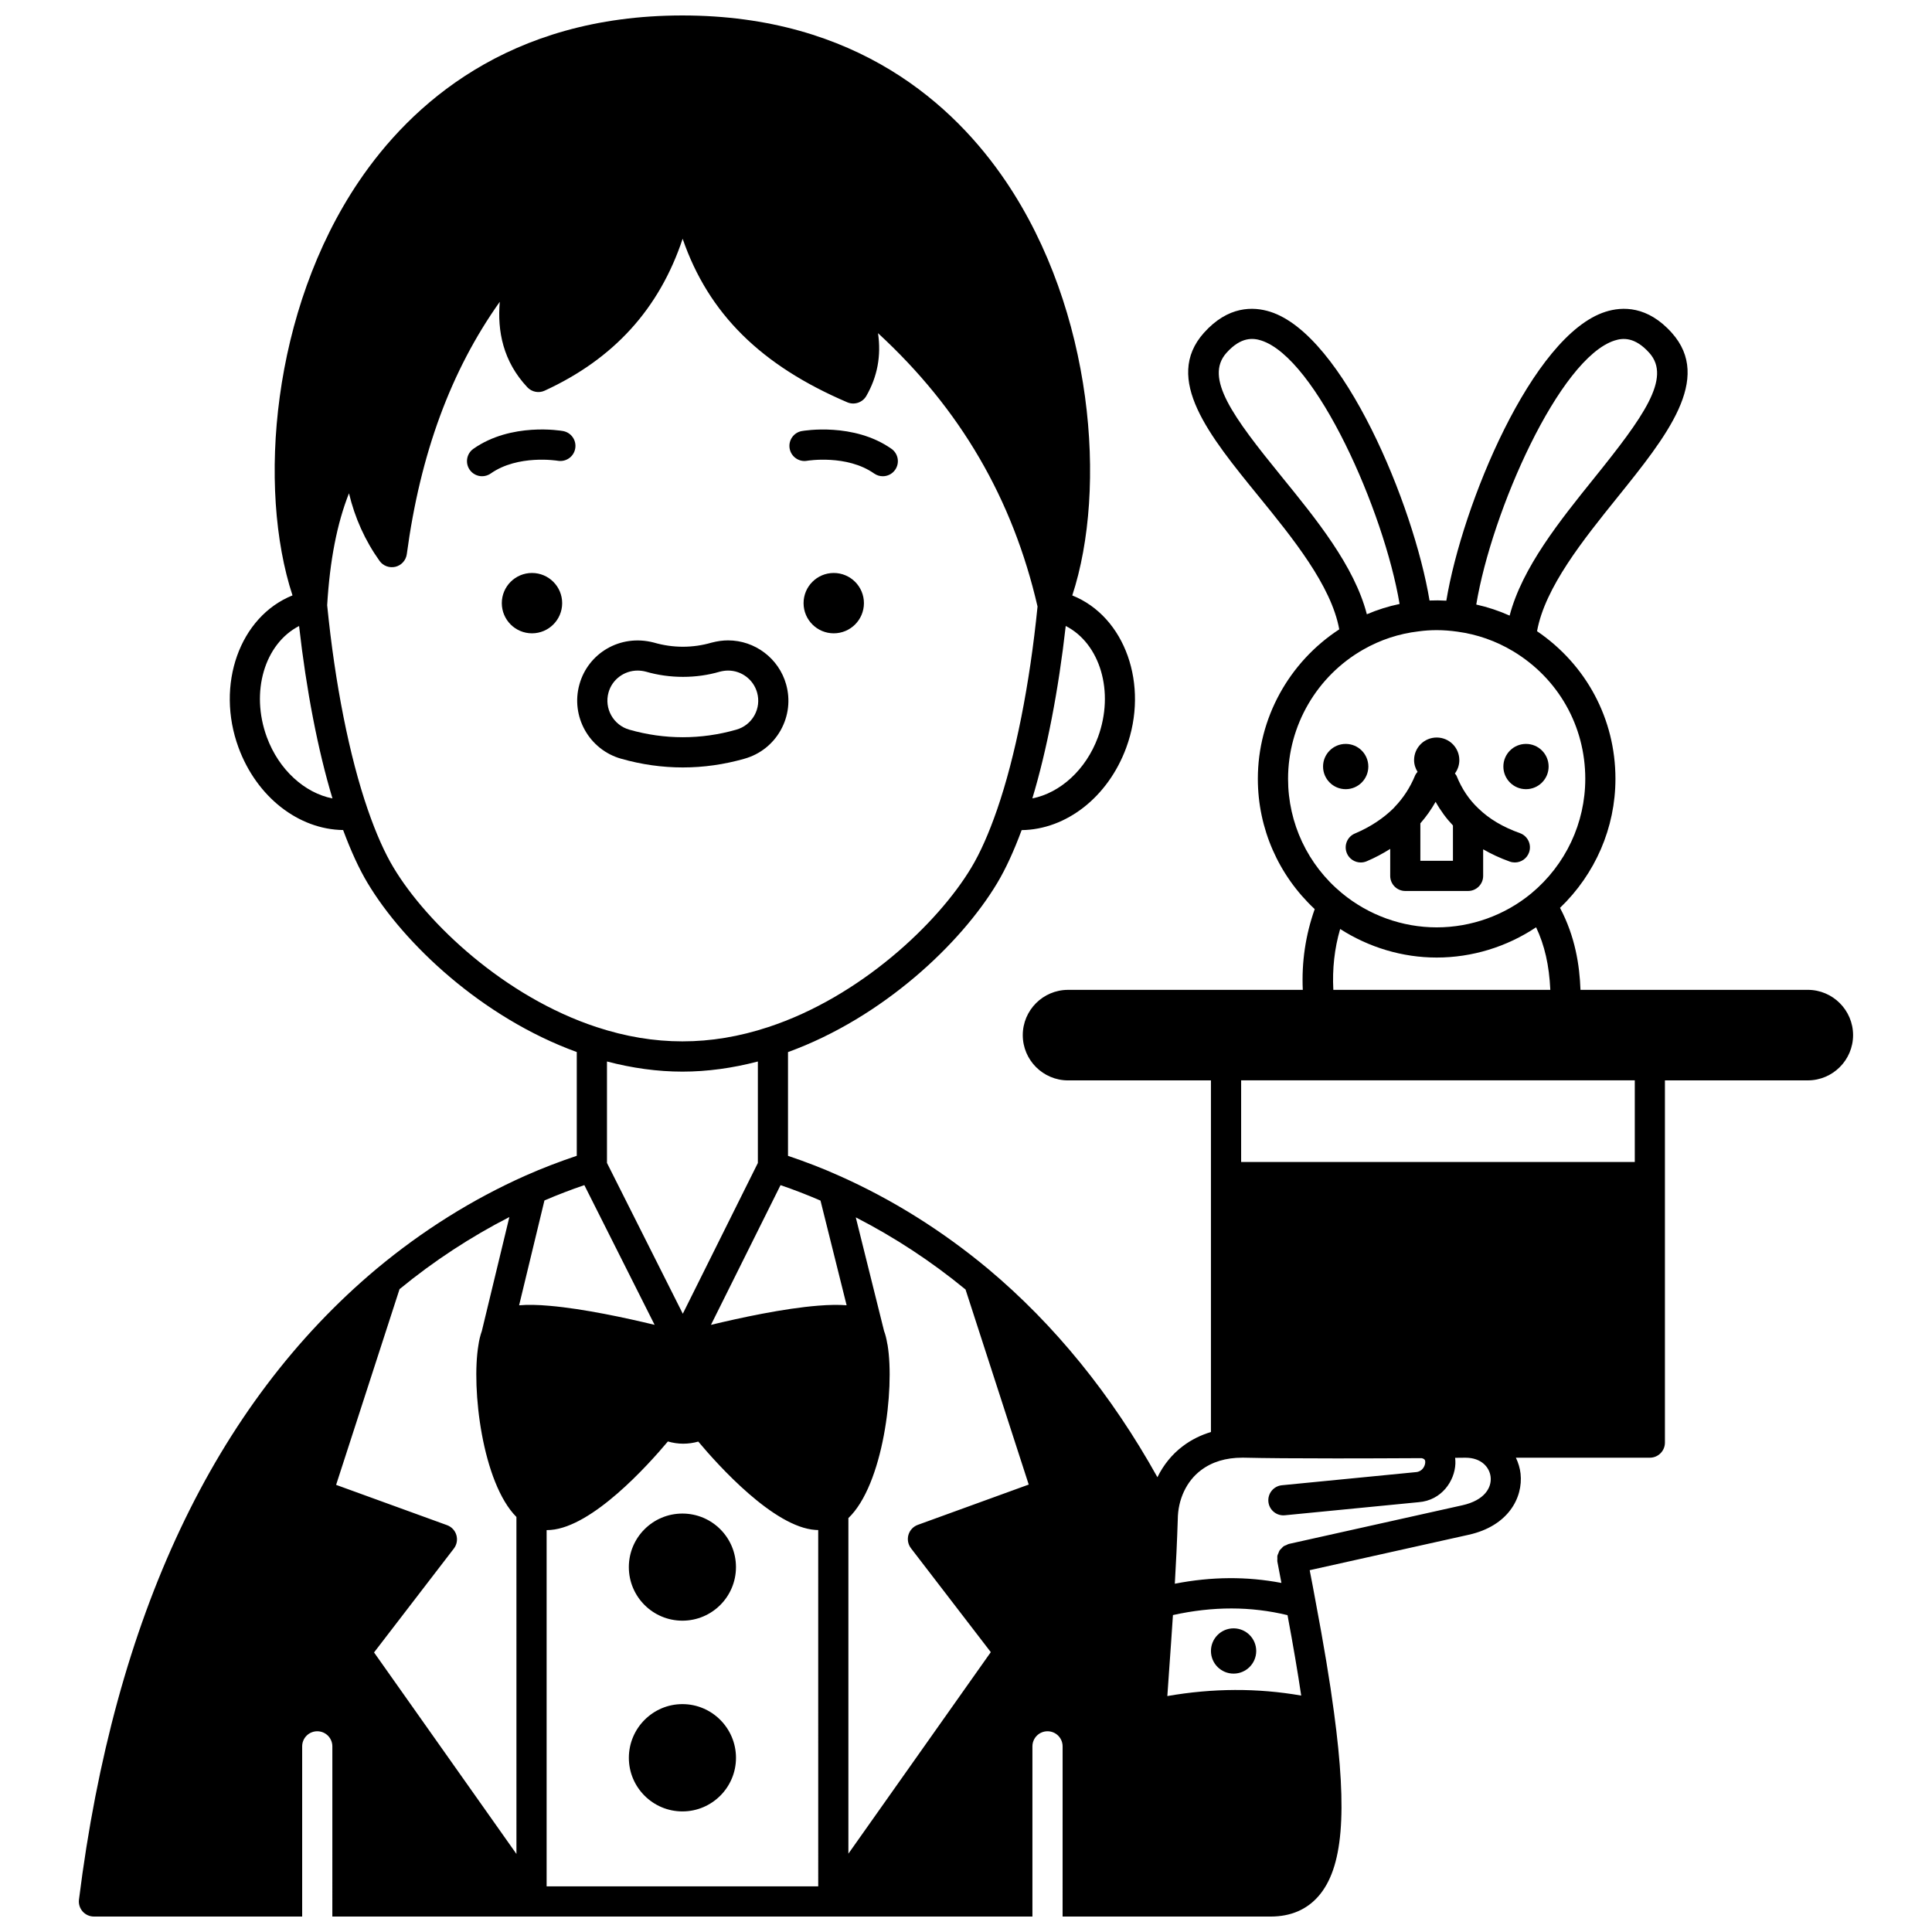 <?xml version="1.0" encoding="UTF-8"?>
<!-- Uploaded to: SVG Find, www.svgrepo.com, Generator: SVG Find Mixer Tools -->
<svg width="800px" height="800px" version="1.1" viewBox="144 144 512 512" xmlns="http://www.w3.org/2000/svg">
 <defs>
  <clipPath id="a">
   <path d="m164 148.09h472v503.81h-472z"/>
  </clipPath>
 </defs>
 <path d="m554.4 347.14c0 3.312-2.684 6-5.996 6s-5.996-2.688-5.996-6 2.684-5.996 5.996-5.996 5.996 2.684 5.996 5.996"/>
 <path d="m506.62 347.14c0 3.312-2.684 6-5.996 6s-6-2.688-6-6 2.688-5.996 6-5.996 5.996 2.684 5.996 5.996"/>
 <path d="m476.91 581.53c0 3.312-2.688 5.996-6 5.996s-5.996-2.684-5.996-5.996 2.684-6 5.996-6 6 2.688 6 6"/>
 <path d="m372.95 303.84c0 4.414-3.582 7.996-7.996 7.996-4.418 0-8-3.582-8-7.996 0-4.418 3.582-7.996 8-7.996 4.414 0 7.996 3.578 7.996 7.996"/>
 <path d="m292.98 303.84c0 4.414-3.582 7.996-8 7.996-4.414 0-7.996-3.582-7.996-7.996 0-4.418 3.582-7.996 7.996-7.996 4.418 0 8 3.578 8 7.996"/>
 <path d="m357.88 266.11c0.102-0.02 10.52-1.727 17.77 3.371 0.699 0.492 1.504 0.727 2.297 0.727 1.254 0 2.496-0.59 3.273-1.699 1.266-1.809 0.836-4.301-0.973-5.57-10-7.035-23.195-4.805-23.746-4.707-2.172 0.383-3.613 2.449-3.238 4.621 0.375 2.176 2.461 3.637 4.617 3.258z"/>
 <path d="m293.2 258.23c-0.555-0.105-13.746-2.332-23.746 4.707-1.809 1.266-2.242 3.762-0.973 5.57 0.781 1.109 2.019 1.699 3.273 1.699 0.793 0 1.594-0.234 2.297-0.727 7.227-5.074 17.578-3.402 17.766-3.371 2.195 0.367 4.246-1.074 4.621-3.246 0.387-2.172-1.062-4.246-3.238-4.633z"/>
 <path d="m339.04 559.3c0 7.84-6.356 14.195-14.195 14.195s-14.195-6.356-14.195-14.195 6.356-14.191 14.195-14.191 14.195 6.352 14.195 14.191"/>
 <path d="m324.85 595.61c-7.824 0-14.195 6.391-14.195 14.238 0 7.824 6.371 14.195 14.195 14.195 7.824 0 14.195-6.371 14.195-14.195 0-7.848-6.371-14.238-14.195-14.238z"/>
 <path d="m324.97 347.38c5.469 0 10.965-0.781 16.312-2.309 4.109-1.156 7.527-3.844 9.613-7.57 2.082-3.731 2.594-8.051 1.43-12.16-1.926-6.848-8.25-11.633-15.367-11.633-1.402 0-2.805 0.184-4.402 0.602-4.906 1.43-10.172 1.469-15.309-0.031-8.965-2.32-17.41 2.894-19.684 11.062-2.398 8.48 2.555 17.328 11.023 19.723 5.375 1.535 10.883 2.316 16.383 2.316zm-19.703-19.879c0.953-3.414 4.121-5.793 7.711-5.793 0.699 0 1.488 0.109 2.156 0.281 6.371 1.859 13.441 1.828 19.555 0.031 0.812-0.211 1.562-0.312 2.277-0.312 3.555 0 6.707 2.387 7.668 5.809 0.582 2.059 0.328 4.219-0.715 6.082-1.043 1.855-2.746 3.199-4.816 3.777-9.332 2.672-19.023 2.66-28.316-0.004-4.242-1.195-6.719-5.617-5.519-9.871z"/>
 <g clip-path="url(#a)">
  <path d="m623.09 406.32h-60.246c-0.234-6.5-1.391-14.117-5.422-21.73 9.34-8.961 14.688-21.219 14.688-34.207 0-15.879-7.762-30.262-20.777-39.109 2.106-11.621 12.273-24.254 21.316-35.488 13-16.152 25.277-31.414 14.398-43.582-6.422-7.184-13.094-7.004-17.566-5.582-19.434 6.172-38.008 51.234-42.188 76.562-1.516-0.09-2.992-0.105-4.449-0.039-4.195-25.305-22.816-70.379-42.227-76.527-4.481-1.418-11.148-1.59-17.574 5.594-10.844 12.164 1.441 27.258 14.449 43.234 9.086 11.16 19.301 23.719 21.426 35.34-13.336 8.707-21.574 23.582-21.574 39.602 0 13.195 5.488 25.594 15.07 34.539-2.434 6.863-3.496 14.031-3.16 21.398h-62.211c-6.613 0-11.996 5.383-11.996 11.996 0 6.613 5.383 11.996 11.996 11.996h37.871v93.184c-2.723 0.82-5.215 2.055-7.43 3.734-2.859 2.133-5.148 4.973-6.754 8.246-12.203-21.914-27.262-40.457-44.875-55.215-12.168-10.133-25.418-18.422-39.383-24.641-4.512-2.039-9.086-3.777-13.641-5.312v-27.496c25.191-9.168 45.863-28.816 55.402-44.73 2.273-3.773 4.453-8.539 6.516-14.098 11.812-0.148 22.883-8.727 27.719-21.848 6.125-16.66-0.316-34.75-14.301-40.344 9.316-28.406 5.535-75.52-17.602-109.72-13.559-20.074-39.449-43.98-85.723-43.98-46.273 0-72.164 23.906-85.727 43.969-23.137 34.199-26.918 81.312-17.598 109.72-14.004 5.644-20.422 23.703-14.301 40.344 4.832 13.117 15.93 21.684 27.719 21.84 2.062 5.562 4.246 10.328 6.516 14.098 9.543 15.922 30.211 35.57 55.402 44.734v27.496c-4.496 1.516-9.047 3.234-13.621 5.266-13.98 6.231-27.238 14.523-39.406 24.66-42.977 36.016-69.516 92.27-78.895 167.19-0.145 1.137 0.211 2.277 0.969 3.144 0.766 0.855 1.852 1.348 3 1.348h55.18v-45.102c0-2.211 1.789-4 4-4 2.211 0 4 1.789 4 4l-0.004 45.102h185.53v-45.102c0-2.211 1.789-4 4-4 2.211 0 4 1.789 4 4l-0.004 45.102h55.18 0.012c5.262-0.016 9.508-1.828 12.613-5.391 6.477-7.426 7.719-21.977 4.129-48.633-0.004-0.043-0.012-0.098-0.02-0.141v-0.008c-1.082-8.188-2.703-17.902-4.926-29.668-0.465-2.574-0.977-5.242-1.504-7.949l42.141-9.387c10.465-2.324 14.438-9.809 13.742-16.195-0.156-1.43-0.586-2.863-1.238-4.227h35.496c2.211 0 4-1.789 4-4v-95.996h37.867c6.613 0 11.996-5.383 11.996-11.996-0.004-6.613-5.391-11.996-12.004-11.996zm-188.12-66.957c-3.191 8.66-10.039 14.777-17.387 16.223 3.863-12.809 6.926-28.676 8.848-45.699 9.098 4.652 12.973 17.422 8.539 29.477zm-220.25 0.004c-4.426-12.035-0.57-24.773 8.539-29.469 1.922 17.016 4.984 32.887 8.848 45.695-7.356-1.445-14.195-7.566-17.387-16.227zm33.586 34.582c-2.367-3.93-4.668-9.109-6.84-15.398-4.887-14.148-8.699-33.375-10.762-54.168 0.707-11.863 2.613-21.68 5.781-29.656 1.555 6.531 4.258 12.527 8.098 17.914 0.953 1.336 2.613 1.938 4.219 1.562 1.59-0.395 2.781-1.723 3.004-3.352 3.566-26.574 11.668-48.617 24.641-66.875-0.68 7.75 0.863 15.797 7.309 22.66 1.18 1.254 3.035 1.613 4.582 0.895 18.305-8.418 30.379-21.668 36.57-40.258 6.852 19.883 20.816 33.59 43.637 43.34 1.848 0.793 4.023 0.074 5.035-1.676 2.945-5.109 3.984-10.676 3.106-16.645 21.816 20.086 35.688 43.918 42.273 72.445-2.066 20.652-5.863 39.746-10.719 53.812-2.176 6.289-4.473 11.469-6.844 15.402-8.836 14.734-29.441 34.238-53.805 42.242-15.281 5.039-30.188 5.043-45.48-0.004-24.359-8-44.969-27.504-53.805-42.242zm96.535 51.359v26.895l-19.891 39.949-20.094-39.961v-26.887c6.707 1.758 13.41 2.688 19.992 2.688 6.582 0 13.281-0.93 19.992-2.684zm-63.977 210.01-37.738-53.406 21.152-27.531c0.777-1.012 1.023-2.332 0.668-3.559-0.355-1.223-1.277-2.203-2.473-2.637l-29.402-10.68 16.812-51.871c9.129-7.492 18.895-13.871 29.102-19.102l-7.293 30.195c-0.418 1.184-0.734 2.492-0.898 3.688-1.953 11.562 1.043 36.543 10.062 45.598l0.004 89.305zm0.707-145.4 6.711-27.785c3.555-1.527 7.086-2.875 10.574-4.066l18.621 37.027c-7.551-1.824-18.809-4.262-27.773-5.035-3.195-0.289-5.879-0.34-8.133-0.141zm79.262 153.99h-71.973v-94.41c0.352 0 0.711-0.016 1.074-0.047 11.105-0.875 25.727-17.09 31.062-23.449 1.316 0.379 2.68 0.59 4.047 0.59 1.383 0 2.719-0.195 4.008-0.559 5.352 6.383 20.039 22.68 31.055 23.414 0.246 0.023 0.484 0.023 0.727 0.031l0.004 94.43zm-0.035-153.89c-9.129 0.723-20.691 3.227-28.387 5.082l18.438-37.027c3.531 1.207 7.066 2.566 10.59 4.098l6.922 27.738c-2.106-0.164-4.586-0.133-7.562 0.109zm24.621 64.285 21.152 27.531-37.738 53.406v-88.934c9.211-8.785 12.324-34.168 10.383-45.875-0.023-0.133-0.055-0.262-0.09-0.391-0.203-1.266-0.492-2.402-0.809-3.219-0.008-0.02-0.016-0.031-0.02-0.051l-7.508-30.156c10.207 5.234 19.965 11.617 29.086 19.113l16.746 51.699-29.402 10.68c-1.195 0.434-2.113 1.414-2.473 2.637-0.355 1.227-0.109 2.547 0.672 3.559zm186.49-320.07c2.082-0.664 5.309-1.039 9.184 3.289 5.926 6.633-1.582 16.984-14.672 33.238-9 11.184-19.043 23.672-22.352 36.379-2.852-1.273-5.801-2.254-8.844-2.93 4.09-24.711 22.035-65.324 36.684-69.977zm-88.203 36.152c-13.062-16.047-20.566-26.266-14.691-32.863 3.879-4.34 7.106-3.957 9.191-3.297 14.602 4.625 32.555 45.133 36.699 69.832-2.977 0.617-5.871 1.535-8.676 2.731-3.285-12.762-13.434-25.23-22.523-36.402zm1.645 79.992c0-14.086 7.609-27.191 19.867-34.199 4.566-2.617 9.5-4.25 14.746-4.863 1.582-0.215 3.148-0.324 4.773-0.324 1.754 0 3.582 0.137 5.461 0.402 5.25 0.707 10.223 2.449 14.789 5.184 11.98 7.207 19.129 19.836 19.129 33.801 0 11.73-5.203 22.797-14.262 30.348-7.035 5.824-15.949 9.035-25.117 9.035-9.105 0-18.012-3.211-25.082-9.039-9.098-7.508-14.305-18.566-14.305-30.344zm69.496 55.938h-57.5c-0.289-5.531 0.293-10.93 1.809-16.125 7.621 4.887 16.504 7.57 25.574 7.57 9.41 0 18.59-2.836 26.352-8.02 2.254 4.746 3.473 10.078 3.766 16.574zm-101.49 187.16c0.164-2.348 0.316-4.641 0.492-7.07 0.336-4.676 0.676-9.504 0.992-14.395 10.633-2.344 20.621-2.332 30.367 0.023 1.5 8.051 2.707 15.117 3.625 21.312-11.578-2.027-23.465-1.969-35.477 0.129zm78.148-50.555-45.941 10.238c-0.258 0.055-0.457 0.203-0.688 0.309-0.242 0.105-0.504 0.172-0.715 0.32-0.211 0.148-0.359 0.355-0.535 0.539-0.18 0.184-0.387 0.34-0.527 0.555-0.137 0.207-0.191 0.453-0.289 0.684-0.102 0.242-0.234 0.469-0.289 0.73-0.047 0.258-0.004 0.523-0.004 0.789 0 0.25-0.051 0.492-0.004 0.746 0.383 1.945 0.719 3.773 1.078 5.664-9.148-1.746-18.473-1.695-28.25 0.207 0.32-5.488 0.59-11.109 0.781-17.023 0.031-5.324 2.332-10.203 6.168-13.066 2.906-2.199 6.574-3.312 10.902-3.312h0.465c5.457 0.129 13.645 0.195 24.457 0.195 6.574 0 14.129-0.023 22.625-0.07 0.902 0.203 0.98 0.602 0.965 1.133-0.043 0.988-0.797 2.434-2.434 2.566l-35.547 3.481c-2.199 0.215-3.801 2.172-3.586 4.371 0.203 2.066 1.938 3.606 3.973 3.606 0.129 0 0.262-0.008 0.395-0.02l35.465-3.469c6.07-0.477 9.539-5.613 9.723-10.211 0.02-0.531-0.012-1.043-0.07-1.547 1.727-0.016 2.746-0.027 2.754-0.027 4.215 0 6.383 2.562 6.656 5.094 0.305 2.762-1.512 6.184-7.527 7.519zm45.73-90.984h-104.32v-21.633h104.32z"/>
 </g>
 <path d="m500.93 370.12c0.645 1.527 2.129 2.445 3.688 2.445 0.52 0 1.047-0.102 1.555-0.316 2.227-0.941 4.293-2.051 6.246-3.281v7.152c0 2.207 1.789 4 4 4h16.633c2.211 0 4-1.793 4-4v-7.043c2.156 1.238 4.496 2.34 7.055 3.25 0.445 0.16 0.898 0.234 1.344 0.234 1.645 0 3.184-1.02 3.766-2.66 0.738-2.082-0.344-4.367-2.422-5.109-4.477-1.594-8.148-3.769-10.969-6.512-2.473-2.312-4.414-5.195-5.781-8.574-0.113-0.281-0.312-0.488-0.48-0.723 0.727-0.992 1.172-2.207 1.172-3.535 0-3.32-2.68-5.996-5.996-5.996-3.32 0-5.996 2.68-5.996 5.996 0 1.148 0.363 2.191 0.918 3.098-0.246 0.301-0.5 0.602-0.656 0.98-1.309 3.18-3.141 5.992-5.449 8.371-0.027 0.031-0.035 0.07-0.062 0.105-2.832 2.84-6.332 5.152-10.418 6.879-2.047 0.855-3 3.203-2.144 5.238zm19.48-7.93c1.535-1.75 2.887-3.656 4.043-5.703 1.293 2.328 2.836 4.414 4.594 6.273v9.355h-8.637z"/>
</svg>